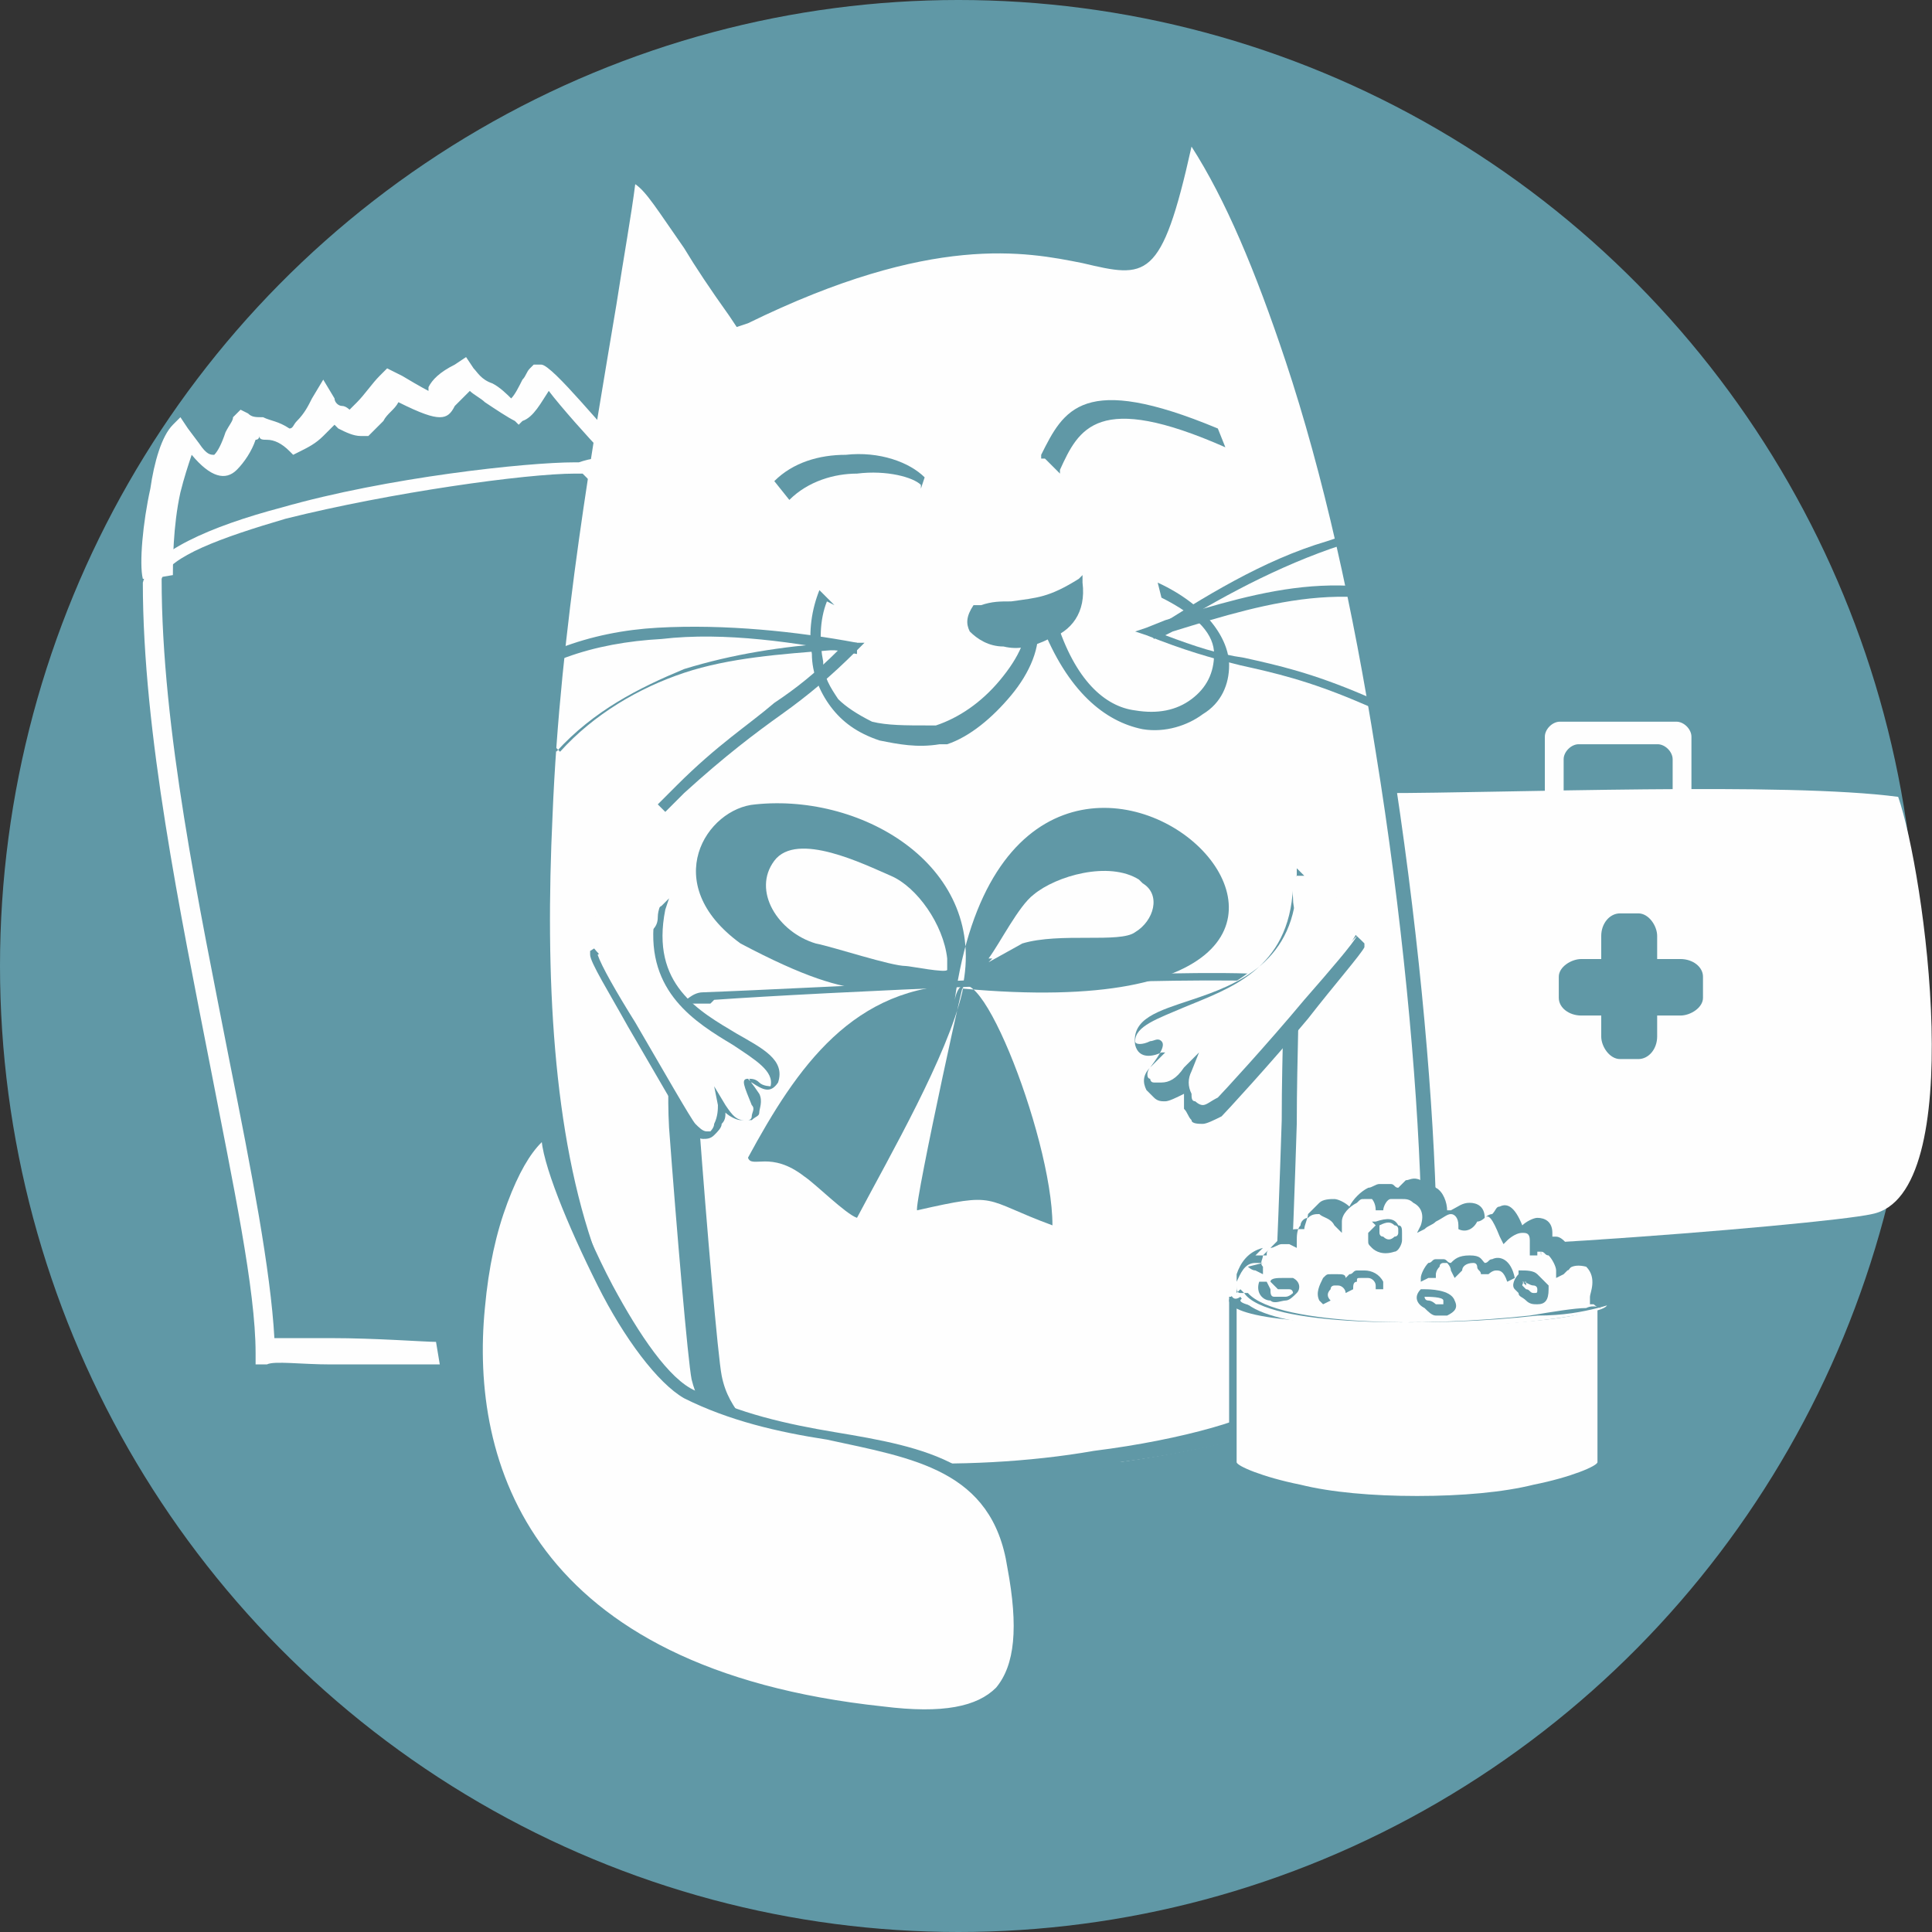 <?xml version="1.0" encoding="UTF-8"?>
<!DOCTYPE svg PUBLIC "-//W3C//DTD SVG 1.1//EN" "http://www.w3.org/Graphics/SVG/1.1/DTD/svg11.dtd">
<!-- Creator: CorelDRAW X6 -->
<svg xmlns="http://www.w3.org/2000/svg" xml:space="preserve" width="32.542mm" height="32.542mm" version="1.1" style="shape-rendering:geometricPrecision; text-rendering:geometricPrecision; image-rendering:optimizeQuality; fill-rule:evenodd; clip-rule:evenodd"
viewBox="0 0 514 514"
 xmlns:xlink="http://www.w3.org/1999/xlink">
 <rect x="0" y="0" width="514" height="514" fill="#333333" stroke="none"/>
 <defs>
  <style type="text/css">
   <![CDATA[
    .fil3 {fill:none}
    .fil1 {fill:#FEFEFE}
    .fil0 {fill:#6098A6}
    .fil4 {fill:#FEFEFE;fill-rule:nonzero}
    .fil2 {fill:#6098A6;fill-rule:nonzero}
   ]]>
  </style>
 </defs>
 <g id="Слой_x0020_1">
  <g id="_691704848">
   <ellipse class="fil0" cx="255" cy="257" rx="255" ry="257"/>
   <path class="fil1" d="M347 331l21 -120c33,0 107,-3 137,1 7,20 19,106 -7,111 -13,3 -139,13 -150,8z"/>
   <path class="fil1" d="M228 391c48,3 87,-1 146,-21 11,0 7,-83 -6,-169 -12,-73 -31,-140 -53,-167 -16,76 -16,1 -119,51 -18,-27 -20,-35 -30,-37 -9,69 -73,337 63,344z"/>
   <path class="fil2" d="M226 389c24,1 46,1 69,-2 23,-3 47,-9 77,-19l0 0 0 0 0 0 0 0c2,0 4,-5 5,-14 1,-9 1,-21 1,-36 -1,-32 -5,-75 -12,-118 -6,-38 -14,-74 -24,-104 -8,-24 -16,-43 -25,-57 -8,36 -12,35 -29,31 -15,-3 -40,-8 -89,16l-3 1 -2 -3c-5,-7 -9,-13 -12,-18 -7,-10 -10,-15 -13,-17 -1,8 -3,19 -5,32 -6,36 -15,86 -17,136 -4,85 8,169 81,173zm73 1c-23,3 -45,3 -70,2 -79,-4 -94,-90 -89,-178 3,-50 11,-100 17,-136 2,-13 4,-25 5,-33l0 -1 2 0c10,2 13,7 22,21 3,4 6,9 9,15 49,-23 74,-17 90,-14 15,3 18,4 26,-35l1 -4 4 5c11,13 21,36 30,63 10,30 18,67 24,105 7,44 11,87 12,119 1,15 0,27 -1,36 -1,9 -3,14 -6,15l0 0 0 0c-30,10 -54,16 -77,19z"/>
   <path class="fil3" d="M218 158c-5,18 0,41 29,37 13,-2 29,-21 26,-33l4 1c18,56 74,14 30,-7"/>
   <path class="fil2" d="M220 160c-2,5 -2,11 -1,16 0,4 2,7 4,10 2,2 5,4 9,6 4,1 9,1 15,1 1,0 1,0 2,0 6,-2 12,-6 17,-12 5,-6 8,-12 7,-18l0 0c0,0 0,-1 0,-1l0 -1 1 0 4 1 2 0 1 3c5,16 13,23 21,24 6,1 11,0 15,-3 4,-3 6,-7 6,-12 0,-5 -4,-10 -14,-15l-1 -4c13,6 19,15 19,22 0,5 -2,10 -7,13 -4,3 -10,5 -16,4 -10,-2 -20,-10 -27,-28l-1 0 0 0 0 0c1,6 -2,13 -7,19 -5,6 -11,11 -17,13 -1,0 -1,0 -2,0 -6,1 -11,0 -16,-1 -6,-2 -10,-5 -13,-9 -3,-4 -5,-9 -5,-14 -1,-6 0,-12 2,-17l4 4z"/>
   <path class="fil2" d="M228 174c-16,-3 -35,-6 -52,-4 -18,1 -34,6 -47,18l-2 -2c13,-12 30,-18 48,-19 18,-1 37,1 53,4l0 2z"/>
   <path class="fil2" d="M148 200c10,-11 22,-17 34,-22 13,-4 26,-6 40,-7l5 0 3 0 -2 2c-7,7 -13,12 -20,17 -7,5 -15,11 -26,21l-5 5 -2 -2 5 -5c11,-11 19,-16 26,-22 6,-4 11,-8 17,-14l-2 0c-13,1 -27,2 -39,6 -12,4 -24,11 -33,21l-2 -2z"/>
   <path class="fil1" d="M180 266c-1,0 163,-9 163,-4 1,5 -2,113 -3,113 -10,11 -146,34 -151,-8 -1,-9 -8,-101 -9,-101z"/>
   <path class="fil2" d="M178 265l0 0 1 0 1 0c0,0 1,0 1,1l1 0c0,1 2,-2 5,-2 28,-1 115,-6 145,-5 8,0 13,1 13,3 1,2 0,18 0,37 -1,33 -3,76 -3,76l0 0c-4,4 -25,10 -50,14 -18,3 -38,4 -57,3 -19,-1 -35,-5 -44,-13 -4,-3 -6,-8 -7,-12 -1,-5 -4,-40 -6,-67 -1,-18 2,-32 0,-32l0 0c-2,0 -2,0 -2,-1l0 -1 1 0zm11 2c-3,0 -5,0 -7,0 2,5 3,18 4,32 2,27 5,62 6,67 1,5 3,8 6,12 8,7 22,10 39,11 17,1 37,0 54,-3 24,-3 44,-9 47,-13l0 0c0,0 2,-43 3,-75 0,-19 1,-35 0,-37l0 0 0 0c0,0 -3,0 -7,0 -29,-1 -116,3 -144,5z"/>
   <path class="fil0" d="M256 263c7,-32 -26,-52 -55,-49 -13,1 -26,21 -4,37 34,18 37,11 60,11 -30,0 -45,22 -58,46 1,3 6,-2 15,5 3,2 11,10 14,11 9,-17 24,-43 28,-60 3,-16 -13,57 -12,58 22,-5 17,-3 36,4 0,-24 -22,-79 -26,-60 17,-120 154,11 2,-3z"/>
   <path class="fil1" d="M147 302c-10,-10 -72,137 88,153 32,3 40,-5 35,-39 -6,-41 -54,-28 -87,-46 -16,-9 -39,-61 -37,-69z"/>
   <path class="fil2" d="M145 303c0,0 -1,1 -1,1 -3,3 -6,8 -9,16 -3,8 -5,17 -6,28 -4,41 12,96 106,106 16,2 25,0 30,-5 5,-6 6,-16 3,-32 -4,-26 -25,-29 -48,-34 -13,-2 -26,-5 -38,-11 -7,-4 -16,-16 -23,-30 -8,-16 -15,-33 -15,-40zm-3 -1c2,-2 5,-3 6,-1l1 1 0 1c-1,4 5,22 14,39 7,13 15,25 22,28 11,6 25,9 37,11 24,4 46,8 50,36 3,17 2,28 -4,34 -6,6 -16,8 -33,6 -96,-10 -113,-67 -109,-109 1,-11 4,-21 7,-29 3,-8 6,-14 9,-17z"/>
   <path class="fil3" d="M157 128c3,-3 2,-2 6,-5 -4,-3 -9,0 -10,0 -21,0 -107,13 -112,30 0,71 30,164 30,205 7,0 41,2 46,1"/>
   <path class="fil4" d="M160 129l-1 1 -4 -4c-1,0 -2,0 -2,0 -13,0 -49,5 -77,12 -17,5 -31,10 -33,16 0,40 10,87 18,128 6,30 11,56 12,74 4,0 9,0 15,0 12,0 25,1 28,1l1 6c-3,0 -17,0 -29,0 -8,0 -15,-1 -17,0l-3 0 0 -3c0,-17 -6,-45 -12,-76 -8,-41 -18,-89 -18,-129l0 0 0 0c2,-8 18,-15 37,-20 28,-8 65,-12 78,-12 0,0 0,0 1,0 3,-1 7,-2 11,0l4 3 -4 2c-1,1 -1,1 -2,1 -1,0 -1,1 -2,1 0,0 -1,1 -2,2z"/>
   <path class="fil4" d="M38 154c-1,-4 0,-15 2,-24 1,-7 3,-14 6,-17l2 -2 2 3 3 4c2,3 3,3 4,3l0 0c1,-1 2,-3 3,-6 1,-2 2,-3 2,-4l2 -2 2 1c1,1 2,1 4,1 2,1 4,1 7,3 1,0 1,-1 2,-2 2,-2 3,-4 4,-6l3 -5 3 5c0,1 1,2 2,2 1,0 2,1 2,1l2 -2c2,-2 4,-5 6,-7l2 -2 2 1 2 1c5,3 7,4 7,4 0,0 0,0 0,-1 1,-2 3,-4 7,-6l3 -2 2 3c1,1 2,3 5,4 2,1 4,3 5,4 1,-1 2,-3 3,-5 1,-1 1,-2 2,-3l1 -1 2 0c3,0 18,19 20,20l0 0 1 1 0 2 0 0 0 0c0,1 0,1 -1,2 0,0 -1,0 -1,1 0,0 -1,0 -1,1l-2 -4c-3,-3 -11,-12 -14,-16l0 0c-2,3 -4,7 -7,8l-1 1 -1 -1c-2,-1 -5,-3 -8,-5 -1,-1 -3,-2 -4,-3 -2,2 -3,3 -4,4 -1,2 -2,3 -4,3 -2,0 -5,-1 -11,-4 -1,2 -3,3 -4,5 -1,1 -2,2 -3,3l-1 1 -2 0c-2,0 -4,-1 -6,-2 0,0 -1,-1 -1,-1 -1,1 -2,2 -3,3 -2,2 -4,3 -6,4l-2 1 -1 -1c-2,-2 -4,-3 -6,-3 -1,0 -2,0 -2,-1 0,0 0,1 -1,1 -1,3 -3,6 -5,8l0 0c-3,3 -7,2 -12,-4l0 0c-1,3 -2,6 -3,10 -2,9 -2,19 -2,22l-6 1z"/>
   <path class="fil2" d="M277 122l0 -1c6,-12 11,-22 47,-7l2 5c-34,-15 -39,-5 -44,6l0 1 -4 -4z"/>
   <path class="fil2" d="M245 129c-2,-2 -9,-4 -17,-3 -6,0 -13,2 -18,7l-4 -5c5,-5 12,-7 19,-7 9,-1 17,2 21,6l-1 3z"/>
   <path class="fil1" d="M361 251l-18 -17c0,38 -43,29 -42,44 2,5 13,-5 4,7 -3,6 3,10 10,3 -2,6 0,14 8,8 2,-1 36,-40 38,-44z"/>
   <path class="fil2" d="M359 251l-15 -15c-1,22 -17,27 -29,32 -7,3 -13,5 -13,9 0,1 2,1 4,0 1,0 2,-1 3,0 1,1 0,3 -3,7 -1,1 -1,3 0,3 0,0 0,1 1,1l0 0c0,0 1,0 2,0 2,0 4,-1 6,-4l4 -4 -2 5c-1,2 -1,4 0,6 0,1 0,2 1,2 0,0 1,1 2,1 1,0 2,-1 4,-2l0 0c1,-1 13,-14 23,-26 7,-8 13,-15 14,-17zm-15 -18l18 17 1 1 0 1c-1,2 -8,10 -15,19 -10,12 -22,25 -23,26l0 0c-2,1 -4,2 -5,2 -1,0 -3,0 -3,-1 -1,-1 -1,-2 -2,-3 0,-1 0,-2 0,-4 -2,1 -4,2 -5,2 -1,0 -2,0 -3,-1l0 0c-1,-1 -1,-1 -2,-2 -1,-2 -1,-4 1,-6l0 0 0 0c3,-3 4,-4 4,-4 0,0 0,0 -1,0 -2,1 -6,2 -7,-2l0 0 0 0c-1,-7 6,-9 15,-12 12,-4 28,-10 28,-32l0 -3 2 2z"/>
   <path class="fil1" d="M328 346l98 0 0 43c0,3 -22,10 -49,10 -27,0 -49,-7 -49,-10l0 -43z"/>
   <path class="fil2" d="M328 345l98 0 1 0 0 1 0 43c0,2 -7,6 -19,8 -9,2 -20,3 -31,3 -12,0 -23,-1 -31,-3 -11,-2 -19,-6 -19,-8l0 -43 0 -1 1 0zm97 2l-96 0 0 42c0,1 7,4 17,6 8,2 19,3 31,3 12,0 23,-1 31,-3 10,-2 17,-5 17,-6l0 -42z"/>
   <ellipse class="fil1" cx="377" cy="346" rx="49" ry="6"/>
   <path class="fil2" d="M377 339c14,0 26,1 35,2 10,1 15,3 15,5 0,2 -6,4 -15,5 -9,1 -21,2 -35,2 -14,0 -26,-1 -35,-2 -10,-1 -15,-3 -15,-5 0,-2 6,-4 15,-5 9,-1 21,-2 35,-2zm34 4c-9,-1 -21,-2 -34,-2 -13,0 -26,1 -34,2 -8,1 -13,2 -13,3 0,1 5,2 13,3 9,1 21,2 34,2 13,0 26,-1 34,-2 8,-1 13,-2 13,-3 0,-1 -5,-2 -13,-3z"/>
   <path class="fil1" d="M334 336c4,-1 2,0 4,1 -1,-5 5,-10 9,-8 -1,-5 6,-12 12,-5 0,-5 11,-11 11,-3 0,-8 14,-6 11,4 4,-2 9,-7 10,1 4,3 5,-11 11,3 0,0 7,-6 8,1 0,1 0,4 0,4 -1,-5 8,0 7,4 1,0 1,-4 7,-2l0 1c3,4 1,9 1,9 20,4 -85,15 -95,-1 -4,3 -4,-8 4,-9z"/>
   <path class="fil2" d="M334 334c2,0 3,0 3,0 0,-1 0,-1 1,-2 1,-1 2,-2 3,-3 1,-1 2,-2 4,-2 1,0 1,0 2,0 0,-1 1,-3 1,-4 1,-1 2,-2 3,-3 1,-1 3,-1 4,-1l0 0c1,0 3,1 4,2 1,-2 3,-4 5,-5 1,0 2,-1 3,-1 1,0 2,0 3,0 1,0 1,1 2,1 1,-1 1,-1 2,-2 1,0 2,-1 4,0 1,0 3,1 4,2l0 0c2,1 3,4 3,6l1 0c2,-1 3,-2 5,-2 2,0 4,1 4,4 0,0 1,-1 2,-1 1,-1 1,-2 2,-2l0 0c2,-1 4,0 6,5 1,-1 3,-2 4,-2 2,0 4,1 4,4l0 0 0 0c0,0 0,0 0,1 0,0 1,0 1,0l0 0c1,0 2,1 2,1 1,1 2,2 3,4 1,-1 3,-2 7,-1l1 0 0 0 0 1c2,3 2,7 1,9 1,0 1,1 2,1 2,2 -1,3 -5,4 -4,1 -9,2 -16,2 -26,3 -69,3 -77,-6 -1,0 -1,0 -2,0 -1,0 -1,-1 -1,-2 0,-1 0,-2 0,-3 1,-3 3,-6 7,-7zm2 2c0,0 0,0 -2,0 -3,0 -4,3 -5,5 0,1 0,2 0,2 0,0 0,1 0,1 0,0 0,0 0,0l1 -1 1 1c6,9 49,9 76,6 6,-1 12,-2 15,-2 2,-1 4,0 4,0 0,0 -1,0 -2,-1l-1 0 0 -1c0,0 0,0 0,-1l0 0c0,-1 2,-5 -1,-8l0 0 0 0 0 0c-4,-1 -5,1 -5,1 0,0 -1,1 -1,1l-2 1 0 -2c0,-1 -1,-3 -2,-4 -1,0 -1,-1 -2,-1l0 0c0,0 0,0 -1,0l0 0 0 1 0 0 -2 0 0 0 0 0c0,0 0,-1 0,-1l0 -1 0 0c0,-1 0,-2 0,-2 0,-2 -1,-2 -2,-2 -2,0 -4,2 -4,2l0 0 0 0 -1 1 -1 -2c-2,-5 -3,-6 -4,-5l0 0c0,0 -1,1 -2,1 -1,2 -3,3 -5,2l0 0 0 -1c0,-2 -1,-3 -2,-3 -1,0 -2,1 -4,2 -1,1 -2,1 -3,2l-2 1 1 -2c1,-3 0,-5 -2,-6 -1,-1 -2,-1 -3,-1 -1,0 -2,0 -3,0 -1,0 -2,2 -2,3l-2 0c0,-2 -1,-3 -1,-3 0,0 -1,0 -2,0l0 0c-1,0 -1,0 -2,1 -2,1 -4,3 -4,5l0 3 -2 -2c-1,-2 -3,-2 -4,-3l0 0c-1,0 -2,0 -3,1 -1,0 -2,1 -2,2 -1,1 -1,3 -1,4l0 2 -2 -1c-1,0 -1,0 -2,0 -1,0 -2,1 -3,1 -1,1 -2,2 -2,2 0,1 -1,2 0,3l0 2 -2 -1c-1,0 -2,-1 -2,-1l0 0z"/>
   <path class="fil2" d="M378 341l0 -1c0,-1 1,-3 2,-4 1,0 1,-1 2,-1l0 0c1,0 2,0 2,0 1,0 1,1 2,1 1,-1 2,-2 5,-2 3,0 3,1 4,2l0 0c1,0 1,-1 2,-1 2,-1 5,0 6,5l0 0 -2 1 0 0 0 0 0 0c-1,-3 -2,-3 -3,-3 -1,0 -2,1 -2,1l0 0c0,0 -1,0 -1,0l-1 0 0 0c0,-1 -1,-1 -1,-2 0,0 0,-1 -1,-1 -2,0 -3,1 -3,2 0,0 -1,1 -1,1l-1 1 -1 -2c0,-1 -1,-2 -1,-2 0,0 -1,0 -1,0l0 0c0,0 -1,0 -1,1 -1,1 -1,2 -1,2l0 1 -2 0z"/>
   <path class="fil2" d="M351 346c-1,-2 0,-4 1,-6 1,-1 1,-1 2,-1l0 0c1,0 2,0 2,0 1,0 2,0 2,1 0,0 1,-1 1,-1l0 0c1,0 1,-1 2,-1 1,0 2,0 2,0 2,0 4,1 5,3l0 0c0,0 0,0 0,0 0,0 0,0 0,1l0 0 0 1 0 0 -2 0 0 0 0 0c0,0 0,0 0,0l0 0 0 0 0 0 0 0 0 0c0,0 0,0 0,0l0 0 0 0c0,0 0,0 0,-1l0 0c0,-1 -1,-2 -2,-2l0 0c-1,0 -1,0 -2,0 -1,0 -1,0 -1,1l0 0c-1,0 -1,1 -1,2l-2 1 0 0 0 0 0 0c0,-1 -1,-2 -2,-2 0,0 -1,0 -1,0l0 0c0,0 -1,0 -1,1 -1,1 -1,2 0,3l-2 1z"/>
   <path class="fil2" d="M378 343l1 0 0 0 0 0 0 0c1,0 7,0 8,3 1,2 0,3 -2,4 -1,0 -2,0 -3,0l0 0c-1,0 -2,-1 -3,-2 -2,-1 -3,-3 -1,-5l0 0 1 0zm1 2c0,0 0,1 1,1 1,0 2,1 2,1l0 0c1,0 1,0 2,0 0,0 0,0 0,-1 0,-1 -4,-1 -5,-1z"/>
   <path class="fil2" d="M367 328l0 0c0,0 0,0 0,0l0 0c0,0 0,1 1,1 1,1 2,1 3,0 1,0 1,-1 1,-1l0 0c0,0 0,-1 0,-1 0,0 0,-1 -1,-1 -1,-1 -2,-1 -4,0l0 1 0 0 0 0 0 0c0,0 0,0 0,0l0 0 0 0zm0 0c0,0 0,0 0,0l0 0 0 0 0 0 0 0zm-2 -1c0,0 1,-1 1,-1l-1 -1 0 0c0,0 0,0 1,0 3,-1 5,-1 6,1 1,0 1,1 1,2 0,1 0,1 0,2 0,1 -1,3 -2,3 -3,1 -5,0 -6,-1 -1,-1 -1,-1 -1,-2l0 0c0,-1 0,-2 0,-2l0 0z"/>
   <path class="fil2" d="M406 341c-1,0 -1,1 -1,1 0,0 1,1 1,1 1,0 1,1 2,1 1,0 1,0 1,-1l0 0c0,0 0,0 0,0l0 0c0,-1 -1,-1 -1,-1 -1,0 -2,-1 -3,-1l0 0 0 0 1 1zm-3 2c-1,-1 0,-3 1,-4l0 -1c0,0 1,0 1,0 1,0 3,0 4,1 1,1 2,2 3,3l0 0c0,0 0,1 0,1 0,3 -1,4 -3,4 -1,0 -2,0 -3,-1 -1,-1 -2,-1 -2,-2z"/>
   <path class="fil2" d="M338 343c0,1 0,2 1,2 1,0 2,0 3,0 1,0 2,-1 2,-1 0,0 0,-1 -1,-1 0,0 -1,0 -2,0 -1,0 -1,0 -1,0l-1 -1 -1 -1 0 0 0 0c0,-1 2,-1 3,-1 1,0 3,0 3,0l0 0 0 0 0 0c2,1 2,3 1,4 -1,1 -2,2 -3,2 -1,0 -3,1 -4,0 -2,0 -4,-2 -3,-5l2 0z"/>
   <path class="fil1" d="M252 257l0 -2c-1,-9 -8,-19 -15,-22 -7,-3 -25,-12 -31,-4 -6,8 1,19 11,22 5,1 20,6 24,6 1,0 11,2 11,1z"/>
   <path class="fil1" d="M263 255c3,-4 8,-14 12,-17 6,-5 20,-9 28,-4l1 1c5,3 3,10 -2,13 -4,3 -20,0 -30,3 0,0 -9,5 -9,5 0,0 0,0 1,-1z"/>
   <path class="fil0" d="M261 162c13,-2 15,-1 26,-7 3,20 -36,21 -26,7z"/>
   <path class="fil2" d="M261 161c3,-1 5,-1 8,-1 7,-1 10,-1 18,-6l1 -1 0 2c1,8 -3,13 -9,15l0 0c-4,2 -8,3 -12,2 -4,0 -7,-2 -9,-4 -1,-2 -1,-4 1,-7l0 0 0 0zm8 1c-2,0 -4,1 -7,1 -1,2 -2,3 -1,4 1,2 4,3 7,3 3,0 8,-1 11,-2l0 0c4,-2 8,-6 7,-11 -7,4 -11,4 -17,5z"/>
   <rect class="fil0" x="426" y="243" width="14.88" height="38.759" rx="5" ry="6"/>
   <rect class="fil0" transform="matrix(1.53898E-014 -0.587 0.749 2.00433E-014 414.711 270.178)" width="25.608" height="51.215" rx="8" ry="8"/>
   <path class="fil1" d="M415 192l31 0c2,0 4,2 4,4l0 16c0,2 -2,4 -4,4l-1 0 0 -14c0,-2 -2,-4 -4,-4l-21 0c-2,0 -4,2 -4,4l0 14 -1 0c-2,0 -4,-2 -4,-4l0 -16c0,-2 2,-4 4,-4z"/>
   <path class="fil1" d="M158 254l19 -12c-7,34 34,33 30,46 -2,4 -11,-7 -5,5 2,6 -5,9 -9,1 1,5 -2,12 -8,6 -2,-2 -25,-42 -26,-46z"/>
   <path class="fil2" d="M157 253l19 -12 2 -2 -1 3c-4,20 9,27 19,33 7,4 13,7 11,13l0 0 0 0c-2,3 -4,2 -7,0 -1,0 0,-1 -1,-1 0,0 1,1 3,4l0 0 0 0c1,2 0,4 0,5l0 0c0,1 -1,1 -2,2 -1,0 -2,0 -3,0 -1,0 -3,-1 -4,-2 0,1 0,2 -1,3l0 0c0,1 -1,2 -2,3 -1,1 -2,1 -3,1 -1,0 -3,-1 -4,-3 -1,-1 -9,-15 -16,-27 -5,-9 -10,-17 -10,-19l0 -1 1 0zm18 -9l-16 10c1,3 5,10 10,18 7,12 15,26 16,27 1,1 2,2 3,2 1,0 1,0 1,0 0,0 1,-1 1,-2l0 0c1,-2 1,-4 1,-5l-1 -5 3 5c2,3 3,4 5,4 1,0 1,0 1,0 0,0 1,0 1,-1l0 0c0,-1 1,-2 0,-3 -2,-5 -3,-7 -1,-7 1,0 2,0 3,1 1,1 3,1 3,1 1,-4 -4,-7 -10,-11 -10,-6 -23,-14 -21,-33z"/>
   <path class="fil1" d="M177 238c-1,2 -2,4 -2,6 0,3 -2,4 -5,6 -4,3 -4,4 -9,5 -1,0 -4,-4 -4,-4 -4,-4 2,-8 5,-9 2,-1 6,-1 7,-2 2,-1 3,0 7,-2 0,0 1,-1 1,0z"/>
   <path class="fil1" d="M343 232c0,2 1,5 1,7 0,3 1,5 3,7 4,4 5,7 9,9 1,0 6,-8 6,-9 4,-3 -3,-5 -6,-7 -2,-1 -5,-2 -7,-4 -2,-2 -3,-1 -6,-3 0,0 -1,-1 -1,0z"/>
   <path class="fil2" d="M306 168c14,-9 30,-19 47,-24 17,-6 35,-7 52,-1l-1 2c-16,-6 -33,-5 -50,1 -17,6 -33,15 -47,24l-1 -2z"/>
   <path class="fil2" d="M390 166c-13,-6 -26,-8 -39,-7 -13,1 -26,5 -39,9l-2 1c8,3 14,5 21,6 9,2 18,4 32,10l7 3 -1 2 -7 -3c-14,-6 -23,-8 -32,-10 -8,-2 -15,-4 -25,-8l-3 -1 3 -1 5 -2c13,-4 26,-8 39,-9 13,-1 27,1 40,7l-1 2z"/>
  </g>
 </g>
</svg>
